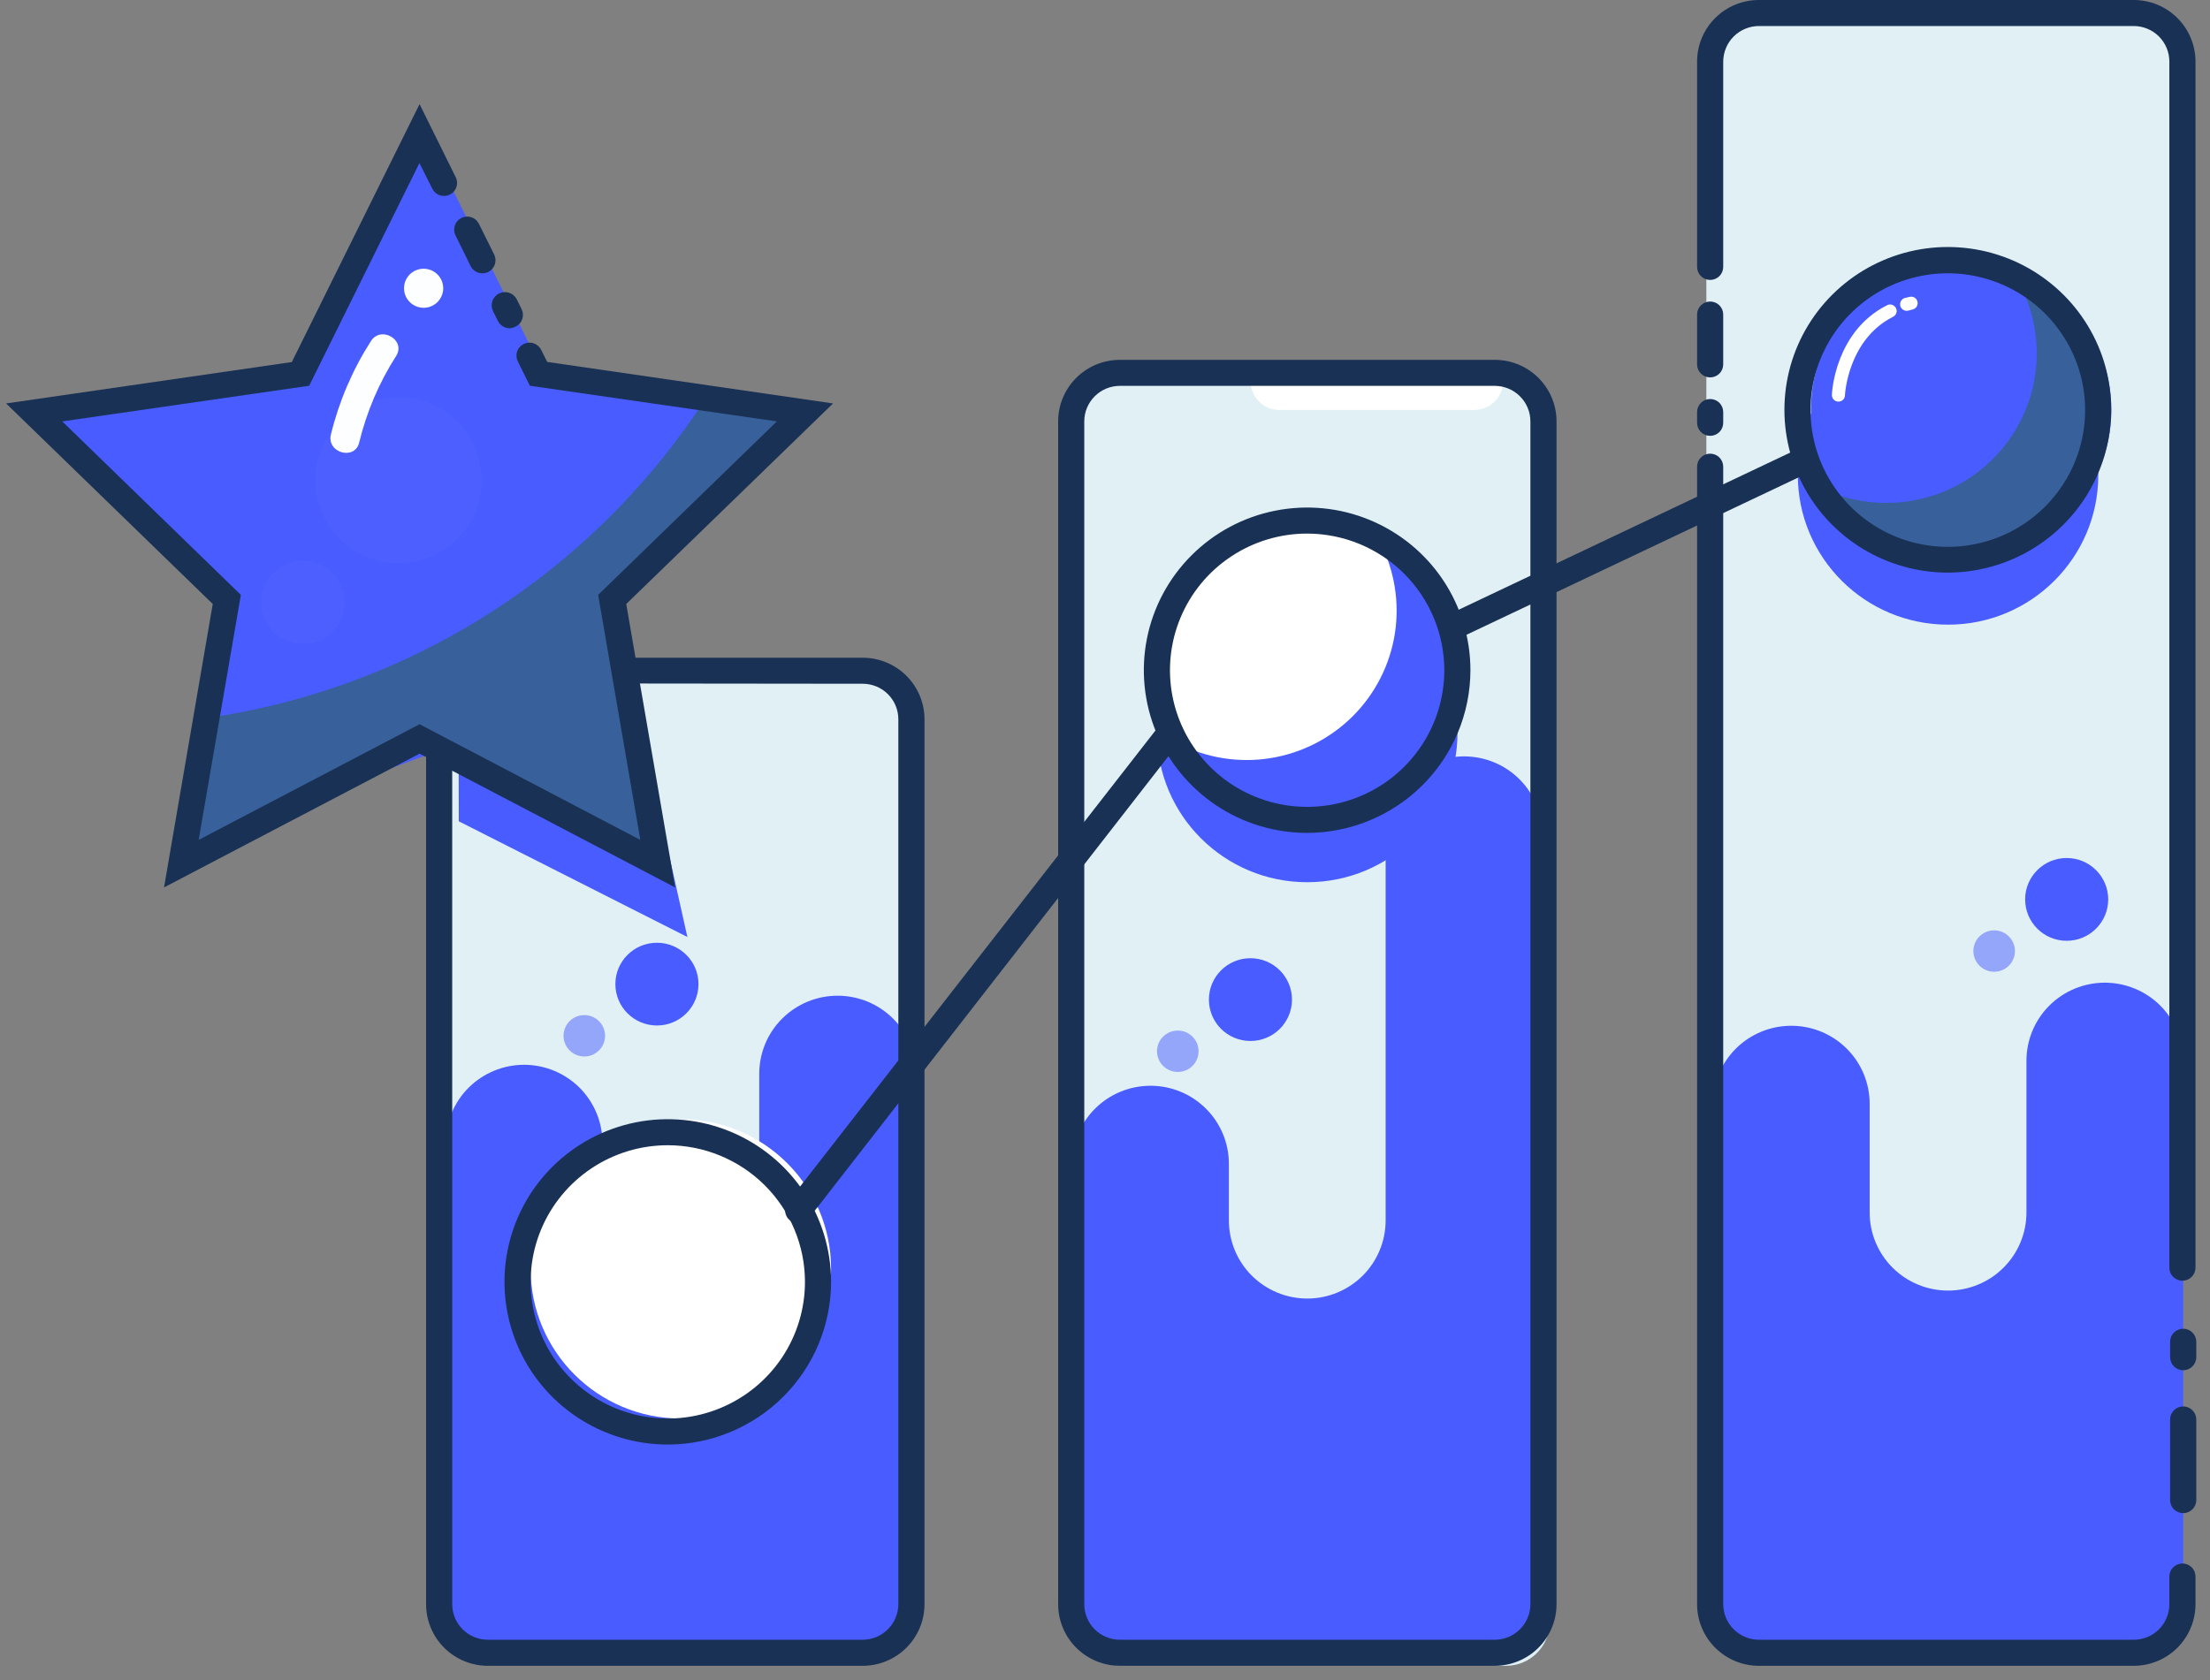 <svg width="71" height="54" viewBox="0 0 71 54" fill="none" xmlns="http://www.w3.org/2000/svg">
<rect x="0" y="0" width="71" height="54" fill="#808080" stroke="none"/>
<path d="M27.682 21.329H15.645C14.797 21.329 14.109 22.014 14.109 22.86V51.583C14.109 52.428 14.797 53.113 15.645 53.113H27.682C28.53 53.113 29.218 52.428 29.218 51.583V22.86C29.218 22.014 28.53 21.329 27.682 21.329Z" fill="#E0F0F5"/>
<path d="M48.386 11.71H36.072C35.3 11.71 34.674 12.334 34.674 13.103V52.139C34.674 52.908 35.3 53.532 36.072 53.532H48.386C49.158 53.532 49.784 52.908 49.784 52.139V13.103C49.784 12.334 49.158 11.71 48.386 11.71Z" fill="#E0F0F5"/>
<path d="M68.368 0.418H56.381C55.519 0.418 54.82 1.115 54.82 1.974V51.558C54.82 52.417 55.519 53.113 56.381 53.113H68.368C69.23 53.113 69.929 52.417 69.929 51.558V1.974C69.929 1.115 69.23 0.418 68.368 0.418Z" fill="#E0F0F5"/>
<path d="M70.139 34.089V51.704C70.139 51.908 70.099 52.111 70.021 52.3C69.943 52.489 69.828 52.661 69.683 52.805C69.538 52.95 69.365 53.065 69.175 53.142C68.986 53.221 68.783 53.26 68.577 53.26H56.595C56.39 53.26 56.187 53.221 55.996 53.142C55.807 53.065 55.634 52.95 55.489 52.806C55.343 52.661 55.228 52.489 55.149 52.3C55.071 52.111 55.03 51.909 55.03 51.704V35.473C55.03 34.808 55.295 34.169 55.767 33.699C56.239 33.228 56.88 32.964 57.548 32.964C58.216 32.964 58.856 33.228 59.329 33.699C59.801 34.169 60.066 34.808 60.066 35.473V38.965C60.066 39.631 60.331 40.269 60.804 40.739C61.276 41.21 61.916 41.474 62.584 41.474C63.252 41.474 63.893 41.21 64.365 40.739C64.837 40.269 65.103 39.631 65.103 38.965V34.089C65.103 33.423 65.368 32.785 65.84 32.314C66.312 31.844 66.953 31.579 67.621 31.579C68.288 31.579 68.929 31.844 69.401 32.314C69.874 32.785 70.139 33.423 70.139 34.089Z" fill="#495CFF"/>
<path d="M49.553 26.816V51.959C49.553 52.164 49.513 52.366 49.435 52.555C49.357 52.744 49.242 52.916 49.097 53.061C48.952 53.205 48.779 53.32 48.59 53.398C48.4 53.476 48.197 53.516 47.991 53.515H36.009C35.803 53.516 35.6 53.476 35.41 53.398C35.22 53.32 35.048 53.205 34.902 53.061C34.757 52.916 34.641 52.745 34.563 52.556C34.484 52.367 34.443 52.164 34.443 51.959V37.401C34.443 36.736 34.709 36.097 35.181 35.627C35.653 35.156 36.294 34.892 36.962 34.892C37.63 34.892 38.27 35.156 38.742 35.627C39.215 36.097 39.48 36.736 39.48 37.401V39.22C39.48 39.886 39.745 40.524 40.217 40.995C40.69 41.465 41.33 41.73 41.998 41.73C42.666 41.73 43.306 41.465 43.779 40.995C44.251 40.524 44.516 39.886 44.516 39.22V26.816C44.516 26.151 44.782 25.512 45.254 25.042C45.726 24.571 46.367 24.307 47.034 24.307C47.702 24.307 48.343 24.571 48.815 25.042C49.287 25.512 49.553 26.151 49.553 26.816Z" fill="#495CFF"/>
<path d="M29.428 34.507V51.286C29.429 51.49 29.389 51.693 29.31 51.882C29.232 52.071 29.117 52.242 28.972 52.387C28.827 52.532 28.655 52.646 28.465 52.724C28.275 52.802 28.072 52.842 27.867 52.842H15.884C15.679 52.842 15.476 52.802 15.286 52.724C15.096 52.646 14.923 52.532 14.778 52.387C14.632 52.243 14.517 52.071 14.438 51.882C14.359 51.693 14.319 51.49 14.319 51.286V36.728C14.319 36.062 14.584 35.424 15.056 34.953C15.529 34.483 16.169 34.218 16.837 34.218C17.505 34.218 18.145 34.483 18.618 34.953C19.09 35.424 19.355 36.062 19.355 36.728V38.547C19.355 39.212 19.621 39.851 20.093 40.321C20.565 40.792 21.206 41.056 21.873 41.056C22.541 41.056 23.182 40.792 23.654 40.321C24.126 39.851 24.392 39.212 24.392 38.547V34.507C24.392 33.841 24.657 33.203 25.129 32.733C25.602 32.262 26.242 31.998 26.91 31.998C27.578 31.998 28.218 32.262 28.691 32.733C29.163 33.203 29.428 33.841 29.428 34.507Z" fill="#495CFF"/>
<path d="M21.453 48.095C24.119 48.095 26.28 45.941 26.28 43.285C26.28 40.629 24.119 38.476 21.453 38.476C18.788 38.476 16.627 40.629 16.627 43.285C16.627 45.941 18.788 48.095 21.453 48.095Z" fill="#495CFF"/>
<path d="M21.873 45.586C24.539 45.586 26.7 43.432 26.7 40.776C26.7 38.12 24.539 35.967 21.873 35.967C19.208 35.967 17.047 38.12 17.047 40.776C17.047 43.432 19.208 45.586 21.873 45.586Z" fill="white"/>
<path d="M21.454 46.422C20.416 46.422 19.402 46.115 18.539 45.541C17.676 44.967 17.004 44.15 16.607 43.195C16.21 42.24 16.106 41.188 16.308 40.174C16.511 39.16 17.01 38.229 17.744 37.498C18.478 36.767 19.413 36.269 20.43 36.067C21.448 35.865 22.503 35.969 23.462 36.364C24.42 36.76 25.239 37.43 25.816 38.29C26.392 39.15 26.7 40.16 26.7 41.194C26.698 42.58 26.144 43.908 25.161 44.888C24.178 45.868 22.845 46.42 21.454 46.422ZM21.454 36.803C20.582 36.803 19.73 37.06 19.006 37.543C18.281 38.026 17.716 38.711 17.382 39.514C17.049 40.316 16.962 41.199 17.132 42.051C17.302 42.903 17.721 43.685 18.338 44.299C18.954 44.913 19.739 45.332 20.594 45.501C21.449 45.671 22.335 45.584 23.14 45.251C23.945 44.919 24.634 44.356 25.118 43.634C25.602 42.912 25.861 42.063 25.861 41.194C25.86 40.03 25.395 38.914 24.569 38.09C23.742 37.267 22.622 36.804 21.454 36.803Z" fill="#183154"/>
<path d="M62.585 20.074C65.25 20.074 67.411 17.921 67.411 15.265C67.411 12.609 65.25 10.455 62.585 10.455C59.919 10.455 57.758 12.609 57.758 15.265C57.758 17.921 59.919 20.074 62.585 20.074Z" fill="#495CFF"/>
<path d="M63.004 17.983C65.67 17.983 67.831 15.83 67.831 13.174C67.831 10.518 65.67 8.364 63.004 8.364C60.339 8.364 58.178 10.518 58.178 13.174C58.178 15.83 60.339 17.983 63.004 17.983Z" fill="#495CFF"/>
<path d="M67.411 13.341C67.413 14.415 67.054 15.459 66.391 16.306C65.728 17.153 64.8 17.755 63.754 18.014C62.708 18.274 61.604 18.176 60.62 17.738C59.636 17.3 58.828 16.545 58.325 15.595C59.02 15.967 59.797 16.161 60.587 16.16C61.421 16.164 62.242 15.953 62.97 15.546C63.698 15.139 64.308 14.551 64.739 13.839C65.171 13.127 65.409 12.316 65.432 11.485C65.454 10.653 65.26 9.83 64.868 9.096C65.638 9.507 66.283 10.119 66.731 10.867C67.179 11.615 67.414 12.47 67.411 13.341Z" fill="#38609B"/>
<path d="M62.58 18.401C61.617 18.402 60.672 18.138 59.849 17.639C59.026 17.14 58.357 16.426 57.914 15.573C57.472 14.72 57.273 13.763 57.34 12.806C57.407 11.848 57.737 10.928 58.294 10.144C58.852 9.361 59.614 8.746 60.498 8.366C61.383 7.985 62.355 7.855 63.309 7.989C64.263 8.122 65.161 8.515 65.906 9.123C66.651 9.731 67.214 10.532 67.533 11.438C67.808 12.227 67.891 13.069 67.773 13.896C67.656 14.723 67.342 15.51 66.857 16.191C66.373 16.872 65.731 17.428 64.987 17.813C64.244 18.197 63.418 18.399 62.58 18.401ZM62.58 8.782C61.644 8.782 60.731 9.078 59.975 9.629C59.219 10.18 58.658 10.956 58.374 11.845C58.09 12.735 58.097 13.691 58.395 14.576C58.693 15.461 59.266 16.228 60.031 16.767C60.795 17.306 61.712 17.588 62.649 17.573C63.586 17.558 64.493 17.246 65.24 16.683C65.986 16.119 66.534 15.334 66.803 14.44C67.072 13.546 67.048 12.59 66.735 11.71C66.43 10.855 65.867 10.114 65.123 9.59C64.379 9.066 63.492 8.784 62.58 8.782Z" fill="#183154"/>
<path d="M46.82 20.492C46.726 20.491 46.635 20.458 46.562 20.398C46.488 20.339 46.438 20.256 46.417 20.165C46.397 20.073 46.408 19.977 46.449 19.892C46.49 19.807 46.559 19.739 46.644 19.698L57.556 14.524C57.655 14.486 57.765 14.486 57.864 14.525C57.962 14.563 58.043 14.638 58.089 14.733C58.134 14.829 58.142 14.938 58.11 15.039C58.078 15.14 58.01 15.225 57.917 15.277L47.005 20.451C46.948 20.479 46.884 20.494 46.82 20.492Z" fill="#183154"/>
<path d="M13.899 7.703L17.723 15.428L23.762 15.892L19.565 18.82L22.083 30.111L14.739 26.393L14.734 23.88L6.974 26.766L7.709 22.68L8.233 17.147L10.072 15.428L13.899 7.703Z" fill="#495CFF"/>
<path d="M66.395 30.233C67.132 30.233 67.73 29.637 67.73 28.903C67.73 28.168 67.132 27.573 66.395 27.573C65.658 27.573 65.061 28.168 65.061 28.903C65.061 29.637 65.658 30.233 66.395 30.233Z" fill="#495CFF"/>
<path opacity="0.5" d="M64.066 31.228C64.434 31.228 64.733 30.931 64.733 30.563C64.733 30.196 64.434 29.898 64.066 29.898C63.697 29.898 63.398 30.196 63.398 30.563C63.398 30.931 63.697 31.228 64.066 31.228Z" fill="#495CFF"/>
<path d="M40.172 33.453C40.91 33.453 41.507 32.858 41.507 32.123C41.507 31.389 40.91 30.793 40.172 30.793C39.435 30.793 38.838 31.389 38.838 32.123C38.838 32.858 39.435 33.453 40.172 33.453Z" fill="#495CFF"/>
<path opacity="0.5" d="M37.839 34.448C38.207 34.448 38.506 34.151 38.506 33.783C38.506 33.416 38.207 33.118 37.839 33.118C37.47 33.118 37.171 33.416 37.171 33.783C37.171 34.151 37.47 34.448 37.839 34.448Z" fill="#495CFF"/>
<path d="M21.105 32.955C21.842 32.955 22.44 32.36 22.44 31.625C22.44 30.891 21.842 30.296 21.105 30.296C20.368 30.296 19.77 30.891 19.77 31.625C19.77 32.36 20.368 32.955 21.105 32.955Z" fill="#495CFF"/>
<path opacity="0.5" d="M18.772 33.951C19.14 33.951 19.439 33.653 19.439 33.286C19.439 32.919 19.14 32.621 18.772 32.621C18.403 32.621 18.105 32.919 18.105 33.286C18.105 33.653 18.403 33.951 18.772 33.951Z" fill="#495CFF"/>
<path d="M40.172 12.254H48.289C48.289 12.498 48.192 12.732 48.019 12.904C47.846 13.077 47.611 13.174 47.366 13.174H41.1C40.855 13.174 40.62 13.077 40.447 12.904C40.274 12.732 40.177 12.498 40.177 12.254H40.172Z" fill="white"/>
<path d="M27.715 53.532H15.674C15.148 53.532 14.643 53.323 14.27 52.952C13.898 52.581 13.689 52.078 13.689 51.553V23.115C13.689 22.59 13.898 22.087 14.27 21.716C14.643 21.345 15.148 21.137 15.674 21.137H27.715C28.242 21.137 28.747 21.345 29.119 21.716C29.491 22.087 29.701 22.59 29.701 23.115V51.553C29.701 52.078 29.491 52.581 29.119 52.952C28.747 53.323 28.242 53.532 27.715 53.532ZM15.674 21.96C15.37 21.96 15.079 22.081 14.864 22.295C14.649 22.509 14.528 22.799 14.528 23.102V51.541C14.527 51.692 14.555 51.842 14.612 51.982C14.669 52.122 14.753 52.249 14.86 52.356C14.966 52.464 15.093 52.549 15.233 52.607C15.373 52.665 15.523 52.695 15.674 52.695H27.715C28.019 52.694 28.31 52.573 28.524 52.359C28.739 52.146 28.86 51.856 28.861 51.553V23.115C28.861 22.812 28.741 22.522 28.526 22.307C28.311 22.093 28.019 21.973 27.715 21.973L15.674 21.96Z" fill="#183154"/>
<path d="M48.021 53.532H35.98C35.453 53.532 34.948 53.323 34.576 52.952C34.204 52.581 33.995 52.078 33.995 51.553V13.542C33.995 13.017 34.204 12.514 34.576 12.143C34.948 11.772 35.453 11.564 35.98 11.564H48.021C48.547 11.564 49.053 11.772 49.425 12.143C49.797 12.514 50.006 13.017 50.006 13.542V51.553C50.006 52.078 49.797 52.581 49.425 52.952C49.053 53.323 48.547 53.532 48.021 53.532ZM35.98 12.4C35.676 12.4 35.384 12.52 35.17 12.735C34.955 12.949 34.834 13.239 34.834 13.542V51.553C34.834 51.856 34.955 52.147 35.17 52.361C35.384 52.575 35.676 52.695 35.98 52.695H48.021C48.325 52.694 48.615 52.573 48.83 52.36C49.045 52.146 49.166 51.856 49.167 51.553V13.542C49.167 13.239 49.046 12.949 48.831 12.735C48.616 12.52 48.325 12.4 48.021 12.4H35.98Z" fill="#183154"/>
<path d="M54.941 12.128C54.83 12.128 54.724 12.084 54.645 12.006C54.566 11.927 54.522 11.821 54.522 11.71V10.108C54.522 9.997 54.566 9.891 54.645 9.812C54.724 9.734 54.83 9.69 54.941 9.69C55.053 9.69 55.16 9.734 55.239 9.812C55.317 9.891 55.361 9.997 55.361 10.108V11.71C55.361 11.821 55.317 11.927 55.239 12.006C55.16 12.084 55.053 12.128 54.941 12.128Z" fill="#183154"/>
<path d="M54.941 14.006C54.83 14.006 54.724 13.962 54.645 13.884C54.566 13.805 54.522 13.699 54.522 13.588V13.241C54.522 13.13 54.566 13.024 54.645 12.945C54.724 12.867 54.83 12.823 54.941 12.823C55.053 12.823 55.16 12.867 55.239 12.945C55.317 13.024 55.361 13.13 55.361 13.241V13.588C55.361 13.699 55.317 13.805 55.239 13.884C55.16 13.962 55.053 14.006 54.941 14.006Z" fill="#183154"/>
<path d="M68.548 53.532H56.507C55.98 53.532 55.476 53.323 55.104 52.952C54.731 52.581 54.522 52.078 54.522 51.553V14.997C54.522 14.886 54.566 14.78 54.645 14.701C54.724 14.623 54.83 14.579 54.941 14.579C55.053 14.579 55.16 14.623 55.239 14.701C55.317 14.78 55.361 14.886 55.361 14.997V51.553C55.363 51.856 55.484 52.146 55.698 52.359C55.913 52.573 56.204 52.694 56.507 52.695H68.548C68.852 52.695 69.144 52.575 69.359 52.361C69.573 52.147 69.694 51.856 69.694 51.553V50.663C69.694 50.552 69.738 50.445 69.817 50.367C69.896 50.288 70.003 50.244 70.114 50.244C70.225 50.244 70.332 50.288 70.411 50.367C70.49 50.445 70.534 50.552 70.534 50.663V51.553C70.534 52.078 70.324 52.581 69.952 52.952C69.58 53.323 69.075 53.532 68.548 53.532Z" fill="#183154"/>
<path d="M70.114 41.157C70.003 41.157 69.896 41.112 69.817 41.034C69.738 40.956 69.694 40.849 69.694 40.738V1.978C69.694 1.675 69.573 1.385 69.359 1.171C69.144 0.957 68.852 0.836 68.548 0.836H56.507C56.204 0.838 55.913 0.958 55.698 1.172C55.484 1.386 55.363 1.676 55.361 1.978V8.578C55.361 8.689 55.317 8.795 55.239 8.873C55.16 8.952 55.053 8.996 54.941 8.996C54.83 8.996 54.724 8.952 54.645 8.873C54.566 8.795 54.522 8.689 54.522 8.578V1.978C54.522 1.454 54.731 0.95 55.104 0.579C55.476 0.208 55.98 0 56.507 0H68.548C69.075 0 69.58 0.208 69.952 0.579C70.324 0.95 70.534 1.454 70.534 1.978V40.738C70.534 40.849 70.49 40.956 70.411 41.034C70.332 41.112 70.225 41.157 70.114 41.157Z" fill="#183154"/>
<path d="M61.283 9.987C61.227 9.994 61.172 9.979 61.127 9.945C61.082 9.911 61.053 9.861 61.046 9.805C61.039 9.75 61.054 9.694 61.088 9.649C61.123 9.605 61.173 9.576 61.229 9.569L61.35 9.54C61.377 9.533 61.405 9.532 61.432 9.536C61.46 9.54 61.486 9.549 61.509 9.564C61.533 9.578 61.553 9.597 61.569 9.62C61.585 9.642 61.596 9.668 61.602 9.694C61.615 9.748 61.605 9.805 61.577 9.852C61.547 9.899 61.501 9.932 61.447 9.945L61.337 9.975L61.283 9.987Z" fill="white"/>
<path d="M59.054 12.906C59.027 12.905 59 12.899 58.975 12.887C58.95 12.876 58.927 12.859 58.909 12.839C58.89 12.819 58.876 12.795 58.866 12.77C58.856 12.744 58.852 12.716 58.853 12.689C58.853 12.605 58.958 10.648 60.629 9.807C60.678 9.782 60.735 9.778 60.788 9.795C60.84 9.813 60.884 9.85 60.91 9.899C60.922 9.924 60.93 9.95 60.933 9.978C60.935 10.005 60.932 10.033 60.923 10.059C60.914 10.085 60.901 10.109 60.882 10.13C60.865 10.151 60.842 10.168 60.818 10.18C59.361 10.916 59.273 12.689 59.273 12.689C59.274 12.718 59.269 12.746 59.259 12.773C59.248 12.8 59.232 12.825 59.212 12.845C59.191 12.866 59.166 12.882 59.14 12.892C59.112 12.903 59.084 12.908 59.054 12.906Z" fill="white"/>
<path d="M41.998 28.351C44.664 28.351 46.825 26.198 46.825 23.541C46.825 20.885 44.664 18.732 41.998 18.732C39.332 18.732 37.171 20.885 37.171 23.541C37.171 26.198 39.332 28.351 41.998 28.351Z" fill="#495CFF"/>
<path d="M41.998 26.352C44.664 26.352 46.825 24.198 46.825 21.542C46.825 18.886 44.664 16.733 41.998 16.733C39.332 16.733 37.171 18.886 37.171 21.542C37.171 24.198 39.332 26.352 41.998 26.352Z" fill="white"/>
<path d="M25.642 39.312C25.549 39.312 25.46 39.281 25.386 39.224C25.342 39.191 25.305 39.149 25.278 39.101C25.25 39.053 25.232 39 25.225 38.945C25.218 38.891 25.222 38.835 25.237 38.782C25.251 38.728 25.277 38.678 25.311 38.635L37.281 23.27C37.351 23.189 37.449 23.139 37.556 23.129C37.662 23.119 37.768 23.149 37.853 23.214C37.937 23.279 37.994 23.374 38.011 23.479C38.028 23.584 38.004 23.692 37.944 23.78L25.974 39.166C25.933 39.214 25.882 39.251 25.825 39.277C25.767 39.302 25.705 39.314 25.642 39.312Z" fill="#183154"/>
<path d="M44.34 17.435C44.804 18.339 44.969 19.366 44.811 20.37C44.652 21.373 44.178 22.3 43.458 23.018C42.737 23.736 41.807 24.208 40.8 24.366C39.794 24.524 38.763 24.359 37.855 23.897C38.2 24.575 38.7 25.163 39.316 25.612C39.933 26.06 40.647 26.357 41.4 26.477C42.154 26.597 42.925 26.538 43.651 26.303C44.377 26.069 45.037 25.666 45.576 25.129C46.116 24.591 46.52 23.934 46.755 23.21C46.99 22.487 47.05 21.718 46.929 20.968C46.809 20.217 46.511 19.505 46.061 18.891C45.611 18.277 45.021 17.778 44.34 17.435Z" fill="#495CFF"/>
<path d="M13.479 3.939L17.303 11.664L25.86 12.902L19.67 18.916L21.131 27.406L13.479 23.399L5.828 27.406L7.289 18.916L1.098 12.902L9.652 11.664L13.479 3.939Z" fill="#495CFF"/>
<path d="M19.67 19.087L21.131 27.602L13.479 23.571L5.828 27.602L6.605 23.081C9.538 22.662 12.363 21.682 14.923 20.196C18.113 18.337 20.809 15.743 22.784 12.63L25.86 13.078L19.67 19.087Z" fill="#38609B"/>
<path d="M15.498 8.783C15.42 8.783 15.343 8.762 15.276 8.721C15.209 8.681 15.155 8.622 15.12 8.553L14.629 7.553C14.584 7.454 14.579 7.342 14.615 7.239C14.651 7.137 14.726 7.052 14.824 7.004C14.921 6.956 15.034 6.947 15.138 6.98C15.242 7.013 15.329 7.085 15.38 7.181L15.876 8.18C15.9 8.23 15.914 8.283 15.918 8.338C15.921 8.393 15.914 8.448 15.896 8.5C15.878 8.553 15.85 8.601 15.813 8.642C15.777 8.683 15.732 8.717 15.683 8.741C15.625 8.768 15.562 8.783 15.498 8.783Z" fill="#183154"/>
<path d="M21.689 28.518L13.479 24.219L5.27 28.518L6.835 19.41L0.196 12.965L9.375 11.635L13.479 3.346L14.646 5.705C14.692 5.803 14.697 5.916 14.661 6.018C14.624 6.121 14.549 6.205 14.452 6.254C14.354 6.302 14.241 6.311 14.137 6.278C14.033 6.245 13.946 6.173 13.895 6.077L13.475 5.24L9.933 12.396L2 13.542L7.738 19.117L6.382 26.992L13.479 23.274L20.572 26.992L19.217 19.117L24.958 13.542L17.022 12.396L16.636 11.614C16.586 11.515 16.578 11.4 16.613 11.295C16.649 11.19 16.725 11.103 16.824 11.053C16.874 11.029 16.928 11.015 16.983 11.011C17.038 11.008 17.093 11.015 17.146 11.033C17.198 11.051 17.246 11.079 17.288 11.116C17.329 11.152 17.363 11.196 17.387 11.246L17.58 11.631L26.763 12.965L20.119 19.41L21.689 28.518Z" fill="#183154"/>
<path d="M16.371 10.547C16.293 10.547 16.218 10.525 16.152 10.485C16.086 10.444 16.032 10.386 15.997 10.317L15.842 10.004C15.817 9.954 15.802 9.9 15.797 9.844C15.793 9.789 15.8 9.733 15.817 9.68C15.834 9.627 15.862 9.578 15.898 9.535C15.935 9.493 15.979 9.458 16.029 9.433C16.079 9.408 16.133 9.392 16.189 9.388C16.245 9.384 16.301 9.39 16.354 9.408C16.407 9.425 16.456 9.452 16.499 9.489C16.541 9.525 16.576 9.569 16.602 9.619L16.757 9.933C16.807 10.032 16.814 10.147 16.779 10.252C16.744 10.357 16.668 10.444 16.568 10.493C16.508 10.527 16.44 10.546 16.371 10.547Z" fill="#183154"/>
<g opacity="0.15">
<path opacity="0.15" d="M12.804 18.092C14.278 18.092 15.473 16.901 15.473 15.432C15.473 13.963 14.278 12.772 12.804 12.772C11.329 12.772 10.134 13.963 10.134 15.432C10.134 16.901 11.329 18.092 12.804 18.092Z" fill="white"/>
<path opacity="0.15" d="M9.731 20.689C10.468 20.689 11.066 20.094 11.066 19.359C11.066 18.625 10.468 18.029 9.731 18.029C8.994 18.029 8.396 18.625 8.396 19.359C8.396 20.094 8.994 20.689 9.731 20.689Z" fill="white"/>
</g>
<path d="M13.61 9.891C13.777 9.891 13.937 9.825 14.055 9.707C14.173 9.589 14.239 9.43 14.239 9.263C14.239 9.097 14.173 8.937 14.055 8.82C13.937 8.702 13.777 8.636 13.61 8.636C13.443 8.636 13.282 8.702 13.164 8.82C13.046 8.937 12.98 9.097 12.98 9.263C12.98 9.43 13.046 9.589 13.164 9.707C13.282 9.825 13.443 9.891 13.61 9.891Z" fill="#FDFEFF"/>
<path d="M11.54 14.219C11.779 13.233 12.18 12.293 12.728 11.438C13.051 10.924 12.233 10.451 11.914 10.966C11.323 11.889 10.889 12.904 10.63 13.968C10.495 14.558 11.402 14.805 11.54 14.219Z" fill="#FDFEFF"/>
<path d="M41.998 26.766C40.96 26.767 39.945 26.461 39.082 25.887C38.218 25.312 37.545 24.496 37.148 23.541C36.75 22.585 36.646 21.534 36.848 20.519C37.05 19.505 37.55 18.573 38.284 17.842C39.018 17.11 39.953 16.612 40.971 16.411C41.989 16.209 43.045 16.313 44.003 16.709C44.962 17.105 45.782 17.776 46.358 18.637C46.934 19.497 47.241 20.508 47.24 21.542C47.237 22.927 46.683 24.253 45.701 25.232C44.719 26.211 43.387 26.763 41.998 26.766ZM41.998 17.147C41.126 17.146 40.274 17.403 39.549 17.885C38.824 18.366 38.258 19.052 37.924 19.854C37.59 20.656 37.502 21.539 37.671 22.391C37.84 23.243 38.259 24.026 38.875 24.64C39.49 25.255 40.275 25.674 41.13 25.844C41.985 26.015 42.871 25.928 43.676 25.597C44.482 25.265 45.171 24.703 45.656 23.981C46.141 23.26 46.4 22.411 46.401 21.542C46.401 20.378 45.937 19.261 45.112 18.437C44.286 17.613 43.166 17.149 41.998 17.147Z" fill="#183154"/>
<path d="M70.139 48.626C70.027 48.626 69.921 48.582 69.842 48.504C69.763 48.425 69.719 48.319 69.719 48.208V45.615C69.719 45.504 69.763 45.398 69.842 45.319C69.921 45.241 70.027 45.197 70.139 45.197C70.25 45.197 70.357 45.241 70.435 45.319C70.514 45.398 70.559 45.504 70.559 45.615V48.208C70.559 48.319 70.514 48.425 70.435 48.504C70.357 48.582 70.25 48.626 70.139 48.626Z" fill="#183154"/>
<path d="M70.139 44.034C70.027 44.034 69.921 43.99 69.842 43.911C69.763 43.833 69.719 43.727 69.719 43.616V43.118C69.719 43.007 69.763 42.901 69.842 42.822C69.921 42.744 70.027 42.7 70.139 42.7C70.25 42.7 70.357 42.744 70.435 42.822C70.514 42.901 70.559 43.007 70.559 43.118V43.616C70.559 43.727 70.514 43.833 70.435 43.911C70.357 43.99 70.25 44.034 70.139 44.034Z" fill="#183154"/>
</svg>

